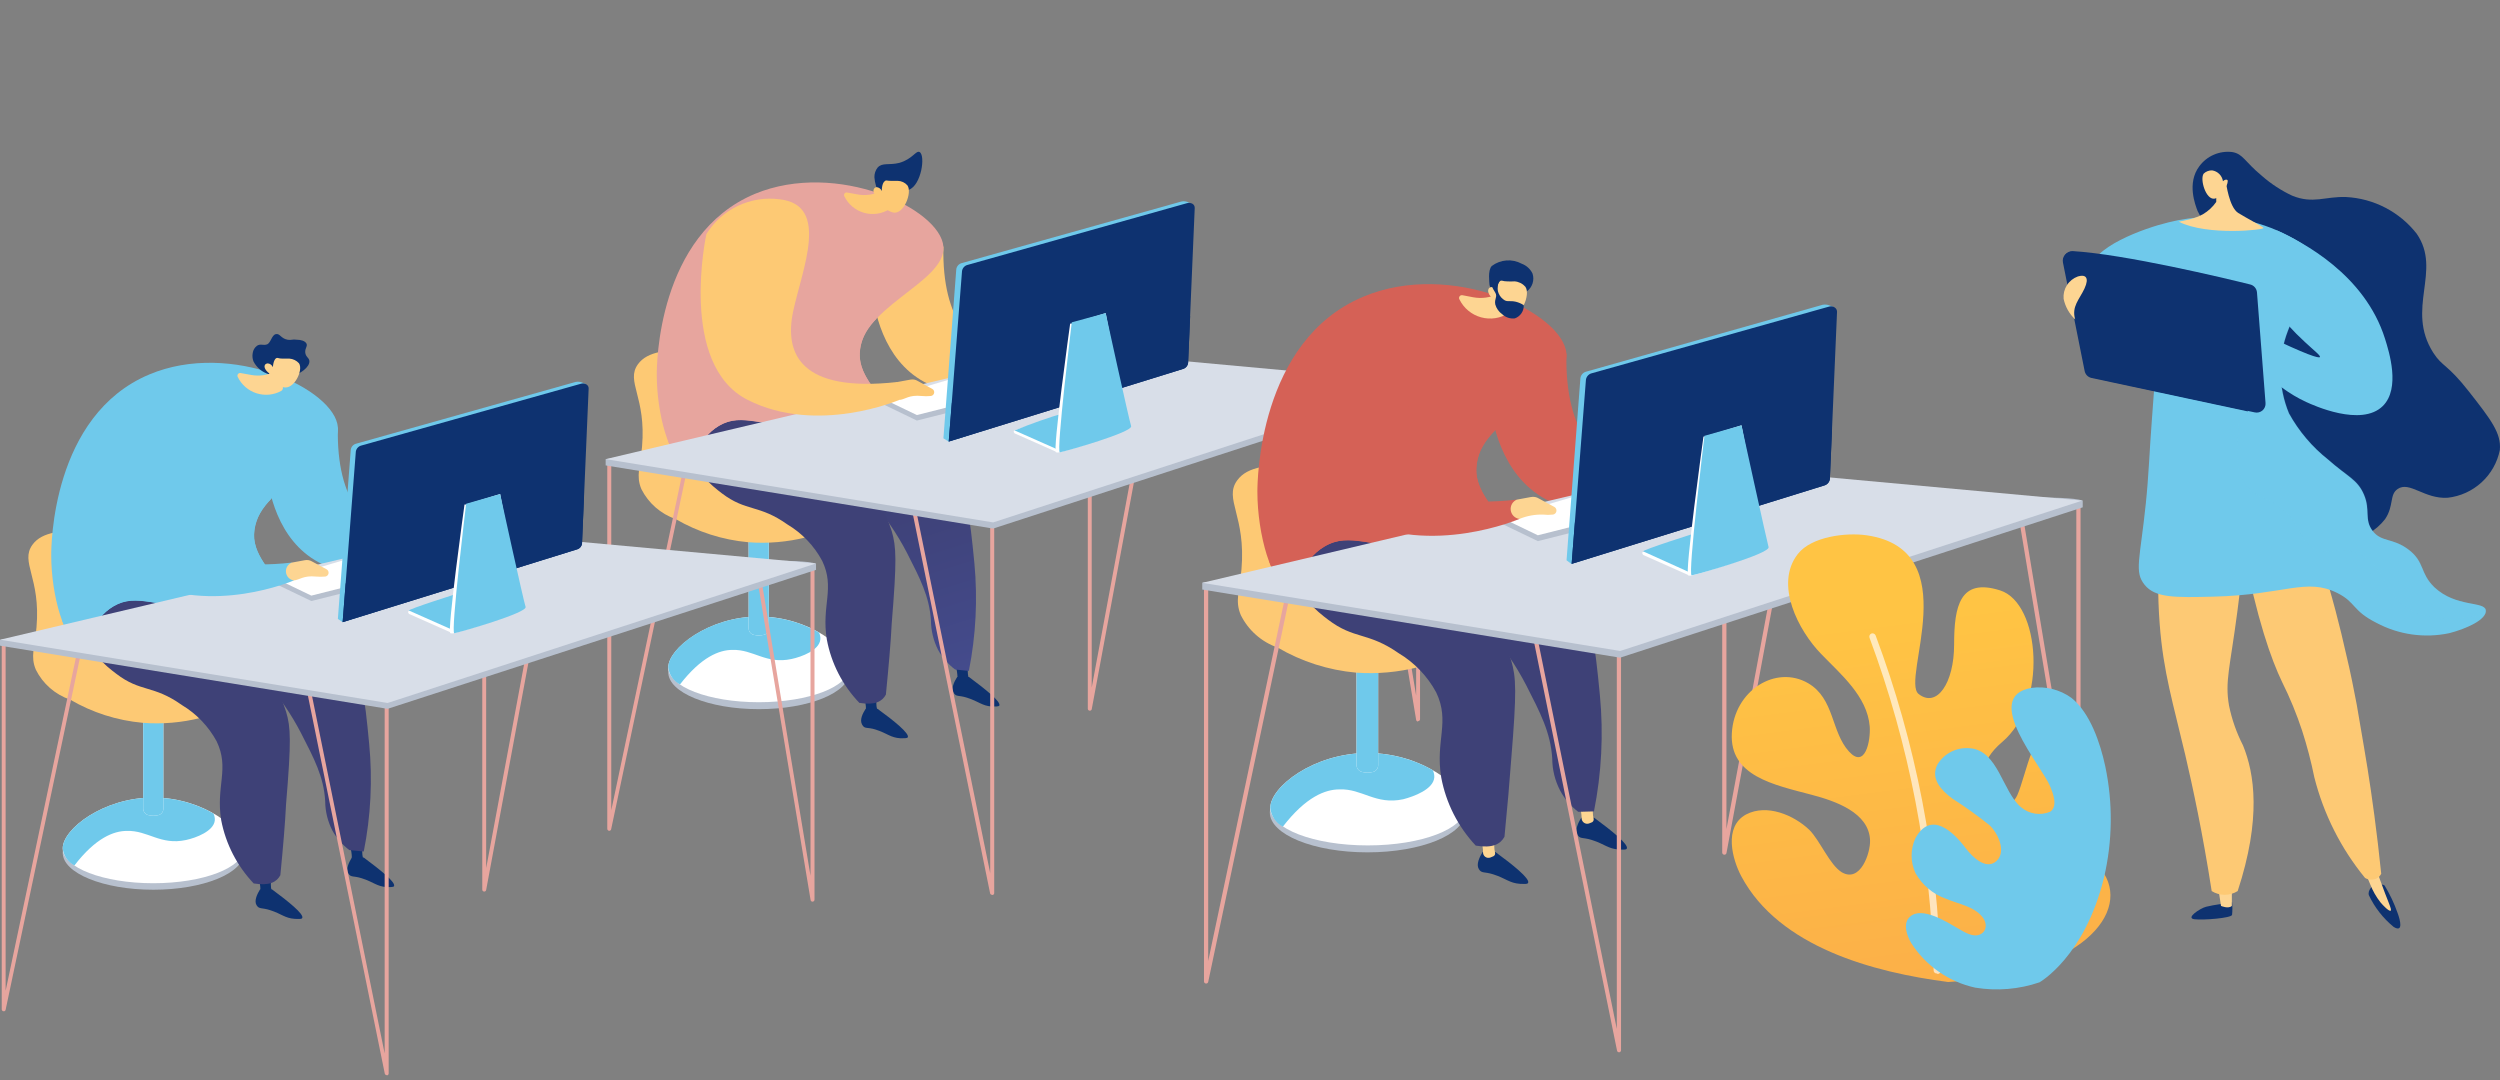 <svg width="280" height="121" viewBox="0 0 280 121" fill="none" xmlns="http://www.w3.org/2000/svg">
<rect x="0" y="0" width="280" height="121" fill="#808080" stroke="none"/>
<path d="M84.988 79.425C90.59 79.425 95.131 77.573 95.131 75.288C95.131 73.003 90.59 71.151 84.988 71.151C79.386 71.151 74.845 73.003 74.845 75.288C74.845 77.573 79.386 79.425 84.988 79.425Z" fill="#B7C0CE"/>
<path d="M74.845 74.742C74.845 76.902 79.383 78.649 84.988 78.649C90.593 78.649 95.131 76.902 95.131 74.742C95.131 72.582 90.593 69.052 84.988 69.052C79.383 69.052 74.845 72.643 74.845 74.742Z" fill="white"/>
<path d="M74.845 74.742C74.845 72.595 79.383 69.052 84.988 69.052C87.348 69.059 89.667 69.674 91.722 70.835C91.847 71.074 91.902 71.343 91.879 71.612C91.77 72.825 89.792 73.565 88.652 73.808C85.789 74.427 84.394 72.716 82.028 72.789C80.572 72.789 78.546 73.565 76.156 76.659C75.794 76.474 75.485 76.202 75.256 75.867C75.027 75.532 74.886 75.146 74.845 74.742Z" fill="#6FC9EB"/>
<path d="M84.418 71.102C84.792 71.193 85.183 71.193 85.558 71.102C85.715 71.06 85.854 70.966 85.952 70.837C86.051 70.708 86.104 70.549 86.104 70.386V58.97H83.847V70.399C83.853 70.562 83.912 70.719 84.015 70.846C84.118 70.973 84.259 71.063 84.418 71.102Z" fill="white"/>
<path d="M84.418 71.102C84.792 71.193 85.183 71.193 85.558 71.102C85.715 71.06 85.854 70.966 85.952 70.837C86.051 70.708 86.104 70.549 86.104 70.386V58.97H83.847V70.399C83.853 70.562 83.912 70.719 84.015 70.846C84.118 70.973 84.259 71.063 84.418 71.102Z" fill="#6FC9EB"/>
<path d="M96.902 54.117L93.457 51.933C93.311 51.12 91.697 42.615 85.097 39.934C82.805 39.134 80.369 38.832 77.951 39.048C74.785 39.194 72.54 39.291 71.448 40.795C70.053 42.736 72.394 44.435 71.909 50.028C71.715 52.285 71.206 53.292 71.836 54.784C72.629 56.357 74.005 57.559 75.67 58.133C78.157 59.582 80.932 60.468 83.799 60.729C88.201 61.068 92.593 59.961 96.308 57.575C96.658 57.462 96.972 57.259 97.219 56.986C97.466 56.714 97.637 56.381 97.715 56.022C97.791 55.659 97.754 55.282 97.608 54.941C97.463 54.6 97.216 54.313 96.902 54.117Z" fill="#FDC974"/>
<path d="M77.259 39.558C74.918 39.558 73.462 39.558 72.661 40.638C71.861 41.718 72.661 42.664 72.831 46.57C72.977 50.125 72.346 51.533 73.498 53.498C73.903 54.161 74.411 54.755 75.003 55.257C78.254 57.914 86.662 57.878 90.205 52.333C93.019 47.905 91.843 41.414 88.531 39.218C86.905 38.114 86.529 39.23 77.259 39.558Z" fill="#FDC974"/>
<path d="M97.157 52.151L93.712 49.98C93.712 49.98 84.479 46.947 75.95 51.193C75.48 51.432 75.086 51.796 74.811 52.246C74.537 52.696 74.394 53.214 74.397 53.741C74.393 54.137 74.506 54.526 74.721 54.858C74.937 55.19 75.246 55.452 75.61 55.609C78.114 57.327 81.001 58.406 84.018 58.751C88.434 59.195 92.866 58.084 96.55 55.609C96.901 55.501 97.216 55.301 97.463 55.03C97.711 54.759 97.882 54.427 97.958 54.068C98.032 53.705 97.996 53.328 97.853 52.986C97.71 52.644 97.468 52.353 97.157 52.151Z" fill="#FDC974"/>
<path d="M119.978 39.922C119.978 39.922 105.298 44.532 105.662 27.619L97.533 30.046C97.533 30.046 96.744 49.676 117.006 42.445L119.978 39.922Z" fill="#FDC974"/>
<path d="M98.285 79.389H96.951C96.623 79.91 96.259 80.602 96.55 81.148C96.841 81.694 97.096 81.403 98.055 81.706C99.389 82.131 99.717 82.616 100.857 82.689C101.282 82.689 101.585 82.689 101.67 82.592C101.913 82.167 100.093 80.699 98.285 79.389Z" fill="#0E3270"/>
<path d="M98.079 79.826L97.739 79.959C97.654 79.988 97.563 79.996 97.474 79.983C97.385 79.97 97.3 79.936 97.227 79.884C97.154 79.832 97.094 79.763 97.052 79.683C97.01 79.603 96.988 79.515 96.987 79.425C96.987 78.971 96.913 78.521 96.769 78.091L98.237 78.018C98.12 78.492 98.12 78.987 98.237 79.462C98.254 79.531 98.248 79.604 98.219 79.67C98.191 79.736 98.141 79.79 98.079 79.826Z" fill="#0E3270"/>
<path d="M108.525 75.822H107.203C106.863 76.356 106.499 77.108 106.802 77.593C107.106 78.078 107.336 77.836 108.294 78.139C109.641 78.564 109.957 79.049 111.109 79.134C111.534 79.134 111.837 79.134 111.922 79.037C112.153 78.6 110.333 77.168 108.525 75.822Z" fill="#0E3270"/>
<path d="M108.319 76.271L107.991 76.404C107.905 76.433 107.813 76.441 107.723 76.427C107.633 76.414 107.548 76.379 107.474 76.325C107.4 76.272 107.341 76.201 107.3 76.12C107.259 76.039 107.238 75.949 107.239 75.858C107.226 75.406 107.153 74.957 107.02 74.524L108.476 74.451C108.36 74.929 108.36 75.428 108.476 75.907C108.491 75.976 108.484 76.049 108.456 76.114C108.428 76.179 108.38 76.234 108.319 76.271Z" fill="#0E3270"/>
<path d="M108.513 75.142C109.301 71.173 109.509 67.111 109.132 63.083C108.598 57.672 108.331 54.808 106.159 52.163C103.987 49.519 102.216 49.579 97.666 45.369C96.174 43.974 95.046 42.736 94.33 41.936C87.524 39.946 81.251 40.722 78.473 44.362C77.802 45.122 77.361 46.056 77.199 47.056C76.847 50.089 79.844 53.765 83.265 54.529C87.524 55.5 89.999 51.12 93.784 52.576C94.84 52.976 95.737 53.995 97.521 56.009C99.112 57.799 100.473 59.779 101.573 61.906C103.017 64.733 104.109 66.819 104.266 69.513C104.279 70.652 104.553 71.772 105.067 72.789C105.54 73.647 106.189 74.395 106.972 74.985L108.513 75.142Z" fill="url(#paint0_linear_1202_2201)"/>
<path d="M99.219 77.799C98.807 78.564 98.006 79.013 96.247 78.721C94.369 76.765 93.104 74.302 92.607 71.636C91.976 67.839 93.554 65.873 92.085 62.816C91.181 61.129 89.835 59.72 88.191 58.739C84.964 56.458 83.605 57.344 80.839 55.245C79.795 54.444 77.32 52.564 76.981 49.446C76.835 47.642 77.353 45.847 78.436 44.399C79.554 43.111 81.022 42.177 82.661 41.709C84.301 41.242 86.041 41.261 87.669 41.766C88.442 43.714 89.479 45.547 90.751 47.213C92.826 49.907 94.172 50.368 96.296 53.061C97.9 54.948 99.116 57.133 99.875 59.492C100.384 61.263 100.457 62.707 99.875 69.792C99.765 72.012 99.523 74.742 99.219 77.799Z" fill="url(#paint1_linear_1202_2201)"/>
<path d="M105.662 27.619C105.334 23.385 93.735 17.913 84.551 21.711C73.632 26.285 73.547 40.941 73.559 41.996C73.559 46.522 75.076 51.703 76.738 51.775C77.951 51.86 78.024 49.155 80.535 47.675C83.229 46.097 85.279 47.941 91.6 47.759C94.475 47.675 97.727 47.577 98.467 45.915C99.207 44.253 96.587 42.834 96.308 40.116C95.725 34.535 105.977 31.732 105.662 27.619Z" fill="#E7A59E"/>
<path d="M75.573 44.932C76.087 44.042 76.771 43.262 77.587 42.637C78.403 42.013 79.335 41.556 80.329 41.293C83.241 40.601 84.527 42.506 86.662 41.608C89.271 40.516 88.264 37.277 90.884 35.7C93.117 34.353 95.301 35.845 98.164 35.7C97.541 36.254 97.05 36.94 96.727 37.709C96.404 38.477 96.256 39.308 96.295 40.14C96.574 42.858 99.219 44.253 98.455 45.94C97.691 47.626 94.463 47.699 91.588 47.784C85.267 47.966 83.217 46.121 80.523 47.699C78.012 49.179 77.939 51.884 76.726 51.8C76.022 51.8 75.355 50.805 74.821 49.373C74.596 47.85 74.859 46.296 75.573 44.932Z" fill="#E7A59E"/>
<path d="M98.977 21.238L98.576 21.432C97.792 21.821 96.9 21.941 96.041 21.772L94.888 21.565C94.832 21.552 94.773 21.555 94.719 21.575C94.665 21.595 94.618 21.631 94.584 21.678C94.55 21.725 94.531 21.781 94.529 21.838C94.527 21.896 94.542 21.953 94.573 22.002C94.793 22.447 95.104 22.841 95.487 23.158C95.87 23.475 96.315 23.707 96.794 23.84C97.272 23.973 97.774 24.003 98.265 23.929C98.756 23.855 99.226 23.678 99.644 23.41L98.977 21.238Z" fill="#FDC974"/>
<path d="M101.779 21.262C103.199 20.753 103.672 17.392 102.993 17.028C102.58 16.822 102.216 17.816 100.724 18.241C99.571 18.532 98.831 18.18 98.297 18.763C98.054 19.07 97.926 19.451 97.933 19.843C97.955 20.176 98.016 20.506 98.115 20.825C98.237 21.286 98.224 21.262 98.261 21.395C98.43 21.974 98.688 22.522 99.025 23.021C99.159 22.814 99.305 22.616 99.462 22.427C99.676 22.185 99.92 21.973 100.19 21.796C100.682 21.521 101.221 21.34 101.779 21.262Z" fill="#0E3270"/>
<path d="M98.394 22.184C98.502 22.569 98.707 22.919 98.99 23.202C99.273 23.485 99.623 23.69 100.008 23.798C101.221 24.089 102.192 21.553 101.634 20.765C101.498 20.608 101.33 20.482 101.142 20.394C100.954 20.306 100.749 20.259 100.542 20.255C100.287 20.255 100.166 20.255 99.753 20.255C99.341 20.255 99.268 20.158 99.134 20.255C99.001 20.352 98.77 20.57 98.758 21.395C98.711 21.271 98.628 21.164 98.52 21.086C98.413 21.009 98.284 20.964 98.152 20.959C98.075 20.978 98.004 21.015 97.945 21.068C97.691 21.359 97.848 21.772 98.394 22.184Z" fill="#FDC974"/>
<path d="M122.028 79.595C121.975 79.589 121.925 79.563 121.889 79.523C121.853 79.483 121.834 79.43 121.834 79.377V39C121.834 38.942 121.857 38.886 121.898 38.845C121.939 38.804 121.995 38.781 122.053 38.781C122.111 38.781 122.166 38.804 122.207 38.845C122.248 38.886 122.271 38.942 122.271 39V77.011L128.883 41.463C128.898 41.408 128.931 41.361 128.978 41.329C129.025 41.298 129.082 41.285 129.138 41.293C129.167 41.297 129.195 41.307 129.219 41.323C129.244 41.338 129.266 41.358 129.283 41.382C129.3 41.406 129.312 41.432 129.318 41.461C129.325 41.489 129.325 41.519 129.32 41.547L122.271 79.449C122.254 79.499 122.221 79.54 122.176 79.567C122.132 79.594 122.079 79.603 122.028 79.595Z" fill="#E7A59E"/>
<path d="M158.826 80.808C158.773 80.812 158.721 80.795 158.681 80.761C158.64 80.727 158.614 80.679 158.608 80.626L152.42 43.38C152.413 43.322 152.428 43.264 152.461 43.217C152.495 43.169 152.545 43.137 152.602 43.125C152.631 43.12 152.66 43.12 152.689 43.127C152.717 43.133 152.744 43.145 152.768 43.162C152.792 43.179 152.812 43.2 152.827 43.225C152.843 43.25 152.853 43.278 152.857 43.307L158.608 77.909V43.428C158.608 43.37 158.631 43.315 158.672 43.274C158.713 43.233 158.768 43.21 158.826 43.21C158.884 43.21 158.94 43.233 158.981 43.274C159.022 43.315 159.045 43.37 159.045 43.428V80.541C159.046 80.569 159.042 80.598 159.033 80.624C159.023 80.65 159.008 80.675 158.989 80.695C158.969 80.716 158.946 80.732 158.92 80.743C158.894 80.754 158.867 80.76 158.838 80.76L158.826 80.808Z" fill="#E7A59E"/>
<path d="M68.209 93.05C68.154 93.041 68.105 93.013 68.069 92.971C68.033 92.928 68.014 92.875 68.015 92.819V51.921C68.015 51.892 68.02 51.864 68.031 51.837C68.042 51.811 68.058 51.787 68.079 51.766C68.099 51.746 68.123 51.73 68.15 51.719C68.176 51.708 68.204 51.703 68.233 51.703C68.292 51.702 68.349 51.725 68.392 51.766C68.435 51.806 68.46 51.862 68.463 51.921V90.745L76.653 51.921C76.657 51.892 76.667 51.865 76.683 51.841C76.698 51.816 76.719 51.795 76.743 51.779C76.767 51.763 76.794 51.752 76.822 51.748C76.851 51.743 76.88 51.744 76.908 51.751C76.964 51.763 77.013 51.796 77.045 51.844C77.077 51.891 77.088 51.95 77.078 52.006L68.451 92.868C68.442 92.924 68.412 92.974 68.367 93.008C68.322 93.042 68.265 93.057 68.209 93.05Z" fill="#E7A59E"/>
<path d="M111.109 100.22C111.059 100.221 111.01 100.205 110.97 100.174C110.93 100.143 110.902 100.099 110.891 100.05L101.403 53.486C101.392 53.43 101.404 53.371 101.436 53.324C101.468 53.276 101.517 53.243 101.573 53.231C101.602 53.224 101.632 53.223 101.661 53.227C101.69 53.232 101.718 53.243 101.743 53.259C101.768 53.275 101.789 53.295 101.806 53.32C101.823 53.344 101.834 53.372 101.84 53.401L110.903 97.794V58.97C110.906 58.91 110.931 58.853 110.974 58.81C111.016 58.767 111.073 58.742 111.134 58.739C111.193 58.742 111.248 58.768 111.289 58.811C111.329 58.854 111.352 58.911 111.352 58.97V100.026C111.352 100.082 111.331 100.136 111.292 100.176C111.254 100.217 111.201 100.241 111.146 100.244L111.109 100.22Z" fill="#E7A59E"/>
<path d="M67.833 51.423V52.127L111.23 59.2L159.214 43.586V42.882C151.704 40.662 67.833 51.423 67.833 51.423Z" fill="#B7C0CE"/>
<path d="M119.371 39.23L67.833 51.423L111.231 58.509L159.214 42.882L119.371 39.23Z" fill="#D8DEE8"/>
<path d="M107.943 43.295L98.952 44.69V45.297L102.689 47.104L110.527 45.127L107.943 43.295Z" fill="#B7C0CE"/>
<path d="M108.149 41.972L98.952 44.69L102.689 46.485L110.527 44.508L108.149 41.972Z" fill="white"/>
<path d="M105.662 49.094L107.105 30.143C107.13 29.981 107.201 29.83 107.311 29.709C107.422 29.588 107.565 29.503 107.724 29.464L132.305 22.572C132.579 22.509 132.866 22.544 133.117 22.669C133.287 22.779 133.469 22.754 133.469 22.948L132.438 40.456C132.418 40.613 132.352 40.762 132.249 40.883C132.145 41.003 132.009 41.091 131.856 41.135L106.256 49.458L105.662 49.094Z" fill="#6FC9EB"/>
<path d="M106.256 49.458L107.748 30.349C107.773 30.188 107.844 30.037 107.954 29.916C108.065 29.794 108.208 29.709 108.367 29.67L132.948 22.754C133.05 22.723 133.158 22.713 133.265 22.726C133.371 22.739 133.474 22.773 133.566 22.827C133.645 22.878 133.708 22.948 133.751 23.031C133.793 23.114 133.813 23.207 133.809 23.3L133.069 40.638C133.05 40.799 132.984 40.951 132.878 41.075C132.772 41.198 132.631 41.287 132.474 41.329L106.256 49.458Z" fill="#0E3270"/>
<path d="M106.256 49.458L132.474 41.329C132.631 41.286 132.772 41.198 132.878 41.075C132.984 40.951 133.05 40.799 133.069 40.638L133.299 35.408C125.51 40.371 115.707 42.288 106.608 45.114L106.256 49.458Z" fill="#0E3270"/>
<path d="M119.238 50.04L118.316 50.611L113.633 48.536C113.633 48.536 113.414 48.293 113.633 48.208C114.846 47.711 119.335 46.546 119.335 46.546L121.676 47.662L119.238 50.04Z" fill="white"/>
<path d="M119.238 49.7L118.316 50.283L113.633 48.208C115.499 47.446 117.402 46.778 119.335 46.206L121.677 47.323L119.238 49.7Z" fill="#6FC9EB"/>
<path d="M123.836 35.069C123.836 35.069 126.069 47.007 126.263 47.674C126.457 48.342 120.196 50.283 118.644 50.659C118.525 50.699 118.398 50.699 118.279 50.659C117.843 50.659 119.857 36.245 119.857 36.245H120.002L123.836 35.069Z" fill="white"/>
<path d="M123.836 35.069C123.836 35.069 126.457 47.056 126.687 47.723C126.918 48.39 119.408 50.538 118.704 50.659C118.267 50.659 120.039 36.1 120.039 36.1L123.836 35.069Z" fill="#6FC9EB"/>
<path d="M100.505 42.785L100.724 44.787C100.724 44.787 91.552 48.742 83.738 44.787C75.925 40.832 79.116 26.212 79.116 26.212C79.963 24.845 81.185 23.751 82.638 23.06C84.09 22.369 85.71 22.112 87.305 22.318C92.996 22.948 89.841 30.131 88.834 34.875C87.827 39.619 89.635 43.998 100.505 42.785Z" fill="#FDC974"/>
<path d="M100.505 42.785L101.961 42.518C102.25 42.459 102.551 42.516 102.798 42.676L104.4 43.549C104.481 43.591 104.547 43.657 104.588 43.739C104.629 43.821 104.642 43.914 104.626 44.004C104.609 44.094 104.564 44.176 104.497 44.239C104.43 44.301 104.345 44.34 104.254 44.35C103.907 44.387 103.558 44.387 103.211 44.35C101.804 44.205 101.379 44.726 100.784 44.787C100.554 44.761 100.34 44.659 100.174 44.497C100.008 44.336 99.901 44.123 99.869 43.894C99.837 43.665 99.882 43.431 99.997 43.231C100.112 43.03 100.291 42.873 100.505 42.785Z" fill="#FDC974"/>
<path d="M17.168 99.65C22.769 99.65 27.31 97.798 27.31 95.513C27.31 93.228 22.769 91.376 17.168 91.376C11.566 91.376 7.025 93.228 7.025 95.513C7.025 97.798 11.566 99.65 17.168 99.65Z" fill="#B7C0CE"/>
<path d="M7.025 95.015C7.025 97.175 11.562 98.922 17.168 98.922C22.773 98.922 27.31 97.175 27.31 95.015C27.31 92.856 22.761 89.325 17.168 89.325C11.574 89.325 7.025 92.856 7.025 95.015Z" fill="white"/>
<path d="M7.025 95.015C7.025 92.856 11.562 89.325 17.168 89.325C19.528 89.329 21.848 89.943 23.901 91.109C24.022 91.345 24.076 91.609 24.059 91.873C23.95 93.086 21.96 93.839 20.831 94.081C17.968 94.7 16.573 92.989 14.207 93.062C12.751 93.062 10.725 93.826 8.335 96.932C7.974 96.748 7.665 96.476 7.436 96.141C7.207 95.806 7.066 95.419 7.025 95.015Z" fill="#6FC9EB"/>
<path d="M16.609 91.291C16.983 91.388 17.376 91.388 17.75 91.291C17.906 91.25 18.044 91.159 18.143 91.032C18.242 90.905 18.296 90.748 18.296 90.587V79.146H16.039V90.575C16.042 90.74 16.1 90.9 16.203 91.029C16.306 91.159 16.449 91.251 16.609 91.291Z" fill="white"/>
<path d="M16.609 91.291C16.983 91.388 17.376 91.388 17.75 91.291C17.906 91.25 18.044 91.159 18.143 91.032C18.242 90.905 18.296 90.748 18.296 90.587V79.146H16.039V90.575C16.042 90.74 16.1 90.9 16.203 91.029C16.306 91.159 16.449 91.251 16.609 91.291Z" fill="#6FC9EB"/>
<path d="M29.082 74.329L25.636 72.158C25.49 71.345 23.864 62.828 17.277 60.159C14.985 59.358 12.549 59.056 10.131 59.273C6.964 59.419 4.707 59.516 3.628 61.02C2.232 62.961 4.574 64.721 4.089 70.253C3.894 72.51 3.385 73.517 4.016 75.009C4.802 76.587 6.18 77.79 7.85 78.357C10.336 79.809 13.111 80.695 15.979 80.954C20.382 81.297 24.777 80.184 28.487 77.787C28.837 77.679 29.153 77.479 29.4 77.208C29.647 76.937 29.818 76.605 29.894 76.246C29.968 75.882 29.929 75.504 29.784 75.162C29.639 74.82 29.394 74.53 29.082 74.329Z" fill="#FDC974"/>
<path d="M9.427 59.734C7.097 59.795 5.641 59.734 4.841 60.814C4.04 61.894 4.841 62.84 4.998 66.747C5.144 70.302 4.525 71.709 5.666 73.674C6.077 74.336 6.588 74.93 7.182 75.434C10.434 78.091 18.842 78.054 22.372 72.51C25.199 68.081 24.022 61.59 20.71 59.395C19.084 58.339 18.708 59.455 9.427 59.734Z" fill="#FDC974"/>
<path d="M29.336 72.376L25.891 70.204C25.891 70.204 16.658 67.171 8.117 71.418C7.65 71.658 7.259 72.021 6.985 72.468C6.711 72.915 6.566 73.429 6.564 73.953C6.56 74.351 6.674 74.741 6.889 75.075C7.105 75.409 7.413 75.673 7.777 75.834C10.277 77.552 13.159 78.631 16.173 78.976C20.587 79.407 25.014 78.287 28.693 75.81C29.045 75.702 29.361 75.5 29.606 75.227C29.852 74.953 30.019 74.618 30.088 74.257C30.162 73.904 30.13 73.538 29.996 73.203C29.862 72.869 29.633 72.581 29.336 72.376Z" fill="#FDC974"/>
<path d="M52.145 60.183C52.145 60.183 37.465 64.793 37.841 47.881L29.7 50.307C29.7 50.307 28.912 69.889 49.234 62.609L52.145 60.183Z" fill="#6FC9EB"/>
<path d="M30.453 99.602H29.13C28.803 100.135 28.439 100.888 28.73 101.373C29.021 101.858 29.276 101.628 30.234 101.931C31.569 102.356 31.896 102.841 33.037 102.914C33.462 102.914 33.765 102.974 33.85 102.817C34.08 102.392 32.248 100.924 30.453 99.602Z" fill="#0E3270"/>
<path d="M30.246 100.05L29.919 100.184C29.834 100.213 29.743 100.221 29.654 100.208C29.565 100.194 29.48 100.161 29.407 100.108C29.333 100.056 29.273 99.988 29.232 99.908C29.19 99.828 29.168 99.74 29.167 99.65C29.159 99.197 29.085 98.747 28.948 98.315H30.416C30.308 98.791 30.308 99.284 30.416 99.759C30.417 99.819 30.401 99.877 30.372 99.928C30.342 99.98 30.298 100.022 30.246 100.05Z" fill="#0E3270"/>
<path d="M40.741 96.047H39.406C39.079 96.58 38.715 97.333 39.006 97.818C39.297 98.303 39.552 98.061 40.51 98.364C41.857 98.788 42.172 99.274 43.325 99.359C43.738 99.359 44.053 99.359 44.126 99.262C44.38 98.825 42.512 97.369 40.741 96.047Z" fill="#0E3270"/>
<path d="M40.498 96.483L40.158 96.629C40.072 96.655 39.981 96.661 39.892 96.646C39.803 96.632 39.719 96.596 39.646 96.543C39.574 96.49 39.514 96.421 39.472 96.341C39.431 96.262 39.408 96.173 39.406 96.083C39.406 95.629 39.332 95.179 39.188 94.749L40.656 94.676C40.54 95.15 40.54 95.645 40.656 96.12C40.673 96.189 40.667 96.262 40.638 96.328C40.61 96.394 40.561 96.448 40.498 96.483Z" fill="#0E3270"/>
<path d="M40.741 95.367C41.532 91.399 41.737 87.335 41.347 83.308C40.826 77.896 40.547 75.033 38.375 72.388C36.203 69.743 34.444 69.804 29.882 65.582C28.71 64.502 27.596 63.36 26.546 62.161C19.739 60.159 13.467 60.947 10.689 64.587C10.02 65.343 9.579 66.273 9.415 67.268C9.063 70.314 12.06 73.978 15.408 74.742C19.679 75.725 22.154 71.345 25.927 72.801C26.995 73.201 27.88 74.22 29.676 76.234C31.27 78.021 32.631 80.002 33.728 82.131C35.172 84.957 36.264 86.984 36.422 89.738C36.428 90.877 36.703 91.999 37.222 93.013C37.695 93.872 38.344 94.62 39.127 95.21L40.741 95.367Z" fill="url(#paint2_linear_1202_2201)"/>
<path d="M31.399 98.024C30.986 98.789 30.186 99.237 28.414 98.946C26.549 96.981 25.285 94.522 24.774 91.861C24.156 88.051 25.733 86.098 24.265 83.029C23.353 81.35 22.008 79.947 20.37 78.964C17.131 76.671 15.772 77.569 13.018 75.458C11.975 74.669 9.5 72.789 9.16 69.671C9.007 67.867 9.526 66.069 10.616 64.624C11.733 63.336 13.201 62.402 14.841 61.934C16.48 61.467 18.22 61.486 19.849 61.991C20.617 63.941 21.654 65.775 22.93 67.438C25.005 70.132 26.352 70.593 28.475 73.286C30.078 75.172 31.29 77.358 32.042 79.716C32.563 81.476 32.636 82.931 32.042 90.017C31.933 92.237 31.702 94.93 31.399 98.024Z" fill="url(#paint3_linear_1202_2201)"/>
<path d="M37.841 47.844C37.514 43.61 25.915 38.078 16.731 41.936C5.811 46.51 5.727 61.166 5.739 62.221C5.739 66.735 7.255 71.927 8.917 72C10.131 72.073 10.203 69.379 12.715 67.899C15.408 66.322 17.459 68.166 23.767 67.984C26.643 67.899 29.907 67.802 30.647 66.14C31.387 64.478 28.766 63.059 28.475 60.341C27.892 54.76 38.157 51.957 37.841 47.844Z" fill="#6FC9EB"/>
<path d="M7.753 65.157C8.262 64.264 8.946 63.481 9.762 62.856C10.579 62.231 11.513 61.776 12.509 61.518C15.42 60.814 16.706 62.731 18.842 61.833C21.45 60.741 20.431 57.502 23.064 55.912C25.296 54.566 27.468 56.07 30.343 55.912C29.721 56.468 29.23 57.154 28.905 57.922C28.58 58.689 28.429 59.52 28.463 60.353C28.754 63.071 31.387 64.466 30.634 66.152C29.882 67.839 26.631 67.911 23.755 67.996C17.447 68.178 15.396 66.334 12.703 67.911C10.191 69.391 10.118 72.085 8.905 72.012C8.202 72.012 7.534 71.017 6.988 69.586C6.77 68.066 7.037 66.516 7.753 65.157Z" fill="#6FC9EB"/>
<path d="M31.314 42.227C30.896 42.185 30.486 42.079 30.101 41.912C29.734 41.8 29.394 41.615 29.1 41.369C28.806 41.123 28.565 40.821 28.39 40.48C28.273 40.179 28.243 39.851 28.305 39.534C28.327 39.373 28.382 39.218 28.465 39.078C28.549 38.938 28.659 38.817 28.79 38.721C29.191 38.466 29.458 38.721 29.894 38.575C30.331 38.43 30.416 37.532 30.889 37.423C31.362 37.313 31.447 37.92 32.224 38.053C32.648 38.126 32.709 37.968 33.291 38.053C33.68 38.053 34.165 38.175 34.323 38.478C34.48 38.781 34.141 38.988 34.189 39.485C34.238 39.983 34.602 40.043 34.65 40.419C34.723 41.111 33.595 41.912 32.636 42.154C32.204 42.259 31.755 42.284 31.314 42.227Z" fill="#0E3270"/>
<path d="M31.678 43.343L31.096 41.463L30.695 41.657C29.902 42.034 29.011 42.153 28.147 41.996L26.934 41.778C26.878 41.771 26.822 41.779 26.771 41.803C26.719 41.826 26.676 41.862 26.644 41.909C26.613 41.956 26.595 42.01 26.593 42.066C26.59 42.122 26.603 42.178 26.631 42.227C26.839 42.656 27.131 43.038 27.491 43.35C27.851 43.663 28.27 43.899 28.723 44.045C29.177 44.191 29.655 44.244 30.129 44.201C30.604 44.157 31.064 44.018 31.484 43.792C31.561 43.749 31.622 43.682 31.657 43.601C31.692 43.519 31.7 43.429 31.678 43.343Z" fill="#FDD592"/>
<path d="M30.149 41.815C30.251 42.188 30.449 42.528 30.724 42.8C30.999 43.073 31.34 43.268 31.714 43.367C32.928 43.707 34.007 41.438 33.486 40.686C33.21 40.382 32.828 40.195 32.418 40.164C32.151 40.164 32.042 40.164 31.617 40.164C31.193 40.164 31.144 40.055 30.998 40.092C30.853 40.128 30.622 40.371 30.562 41.123C30.514 41.005 30.434 40.902 30.331 40.827C30.229 40.752 30.107 40.707 29.979 40.698C29.902 40.707 29.828 40.732 29.761 40.771C29.494 40.977 29.628 41.414 30.149 41.815Z" fill="#FDD592"/>
<path d="M54.208 99.856C54.154 99.85 54.105 99.825 54.069 99.784C54.033 99.744 54.013 99.692 54.014 99.638V59.224C54.014 59.167 54.037 59.111 54.078 59.07C54.119 59.029 54.174 59.006 54.232 59.006C54.29 59.006 54.346 59.029 54.386 59.07C54.428 59.111 54.45 59.167 54.45 59.224V97.236L61.063 61.687C61.067 61.659 61.077 61.632 61.093 61.607C61.108 61.583 61.128 61.562 61.152 61.546C61.176 61.53 61.203 61.519 61.232 61.514C61.26 61.509 61.289 61.511 61.318 61.518C61.346 61.522 61.374 61.532 61.399 61.547C61.424 61.563 61.445 61.583 61.462 61.606C61.479 61.63 61.491 61.657 61.498 61.686C61.504 61.714 61.505 61.744 61.499 61.772L54.45 99.674C54.441 99.73 54.411 99.78 54.366 99.814C54.321 99.848 54.264 99.863 54.208 99.856Z" fill="#E7A59E"/>
<path d="M91.006 100.985C90.953 100.988 90.901 100.971 90.86 100.937C90.82 100.903 90.793 100.855 90.787 100.803L84.6 63.556C84.59 63.498 84.604 63.439 84.638 63.391C84.672 63.343 84.724 63.311 84.782 63.301C84.84 63.291 84.899 63.305 84.947 63.339C84.995 63.373 85.027 63.425 85.036 63.483L90.775 98.085V63.653C90.778 63.594 90.804 63.538 90.847 63.498C90.89 63.457 90.947 63.434 91.006 63.434C91.064 63.434 91.119 63.458 91.16 63.498C91.201 63.539 91.224 63.595 91.224 63.653V100.766C91.224 100.822 91.203 100.876 91.164 100.916C91.126 100.957 91.073 100.981 91.018 100.985H91.006Z" fill="#E7A59E"/>
<path d="M0.388 113.263C0.335 113.257 0.285 113.231 0.249 113.191C0.213 113.15 0.194 113.098 0.194 113.044V72.146C0.194 72.088 0.217 72.032 0.258 71.991C0.299 71.95 0.355 71.927 0.413 71.927C0.47 71.927 0.526 71.95 0.567 71.991C0.608 72.032 0.631 72.088 0.631 72.146V110.97L8.82 72.146C8.826 72.117 8.838 72.089 8.854 72.065C8.871 72.04 8.892 72.019 8.917 72.004C8.942 71.988 8.97 71.977 8.999 71.972C9.029 71.968 9.058 71.969 9.087 71.976C9.116 71.98 9.143 71.99 9.168 72.006C9.192 72.021 9.213 72.041 9.229 72.066C9.245 72.09 9.256 72.117 9.26 72.145C9.265 72.174 9.264 72.203 9.257 72.231L0.631 113.093C0.627 113.12 0.617 113.146 0.602 113.17C0.587 113.193 0.568 113.213 0.546 113.229C0.523 113.245 0.497 113.256 0.47 113.262C0.443 113.268 0.415 113.268 0.388 113.263Z" fill="#E7A59E"/>
<path d="M43.301 120.409C43.252 120.409 43.204 120.393 43.166 120.362C43.129 120.33 43.103 120.287 43.094 120.239L33.631 73.711C33.624 73.682 33.623 73.652 33.628 73.623C33.632 73.594 33.643 73.566 33.659 73.541C33.675 73.516 33.696 73.494 33.72 73.478C33.744 73.461 33.772 73.45 33.801 73.444C33.861 73.433 33.922 73.446 33.972 73.48C34.022 73.514 34.056 73.567 34.068 73.626L43.082 117.994V79.17C43.081 79.141 43.085 79.111 43.095 79.083C43.106 79.055 43.121 79.03 43.142 79.008C43.162 78.986 43.187 78.969 43.214 78.957C43.242 78.946 43.271 78.94 43.301 78.94C43.362 78.94 43.42 78.964 43.464 79.007C43.507 79.05 43.531 79.109 43.531 79.17V120.227C43.531 120.282 43.51 120.336 43.472 120.377C43.433 120.417 43.381 120.442 43.325 120.445L43.301 120.409Z" fill="#E7A59E"/>
<path d="M0 71.648V72.316L43.41 79.389L91.394 63.823V63.119C83.872 60.887 0 71.648 0 71.648Z" fill="#B7C0CE"/>
<path d="M51.539 59.455L0.012 71.648L43.41 78.734L91.394 63.107L51.539 59.455Z" fill="#D8DEE8"/>
<path d="M40.11 63.519L31.132 64.915V65.521L34.869 67.317L42.694 65.351L40.11 63.519Z" fill="#B7C0CE"/>
<path d="M40.328 62.197L31.132 64.915L34.869 66.71L42.694 64.733L40.328 62.197Z" fill="white"/>
<path d="M37.841 69.319L39.285 50.368C39.307 50.205 39.379 50.054 39.489 49.932C39.599 49.811 39.744 49.726 39.904 49.688L64.484 42.773C64.76 42.721 65.044 42.76 65.297 42.882C65.454 42.979 65.649 42.967 65.636 43.161L64.617 60.668C64.596 60.826 64.53 60.973 64.426 61.094C64.323 61.214 64.187 61.303 64.035 61.348L38.375 69.683L37.841 69.319Z" fill="#6FC9EB"/>
<path d="M38.375 69.683L39.855 50.562C39.883 50.401 39.957 50.251 40.069 50.132C40.182 50.014 40.327 49.931 40.486 49.895L65.067 42.979C65.167 42.947 65.273 42.938 65.378 42.95C65.482 42.963 65.583 42.997 65.673 43.052C65.755 43.099 65.823 43.169 65.868 43.252C65.913 43.336 65.934 43.43 65.928 43.525L65.188 60.862C65.17 61.023 65.104 61.174 64.998 61.296C64.891 61.417 64.75 61.503 64.593 61.542L38.375 69.683Z" fill="#0E3270"/>
<path d="M38.375 69.683L64.593 61.542C64.75 61.503 64.891 61.417 64.998 61.296C65.104 61.174 65.17 61.023 65.188 60.862L65.406 55.633C57.629 60.596 47.826 62.513 38.715 65.339L38.375 69.683Z" fill="#0E3270"/>
<path d="M51.417 70.265L50.483 70.835L45.812 68.761C45.812 68.761 45.581 68.518 45.812 68.421C47.025 67.936 51.502 66.771 51.502 66.771L53.856 67.887L51.417 70.265Z" fill="white"/>
<path d="M51.417 69.889L50.483 70.459L45.812 68.385C45.545 68.275 51.502 66.395 51.502 66.395L53.856 67.511L51.417 69.889Z" fill="#6FC9EB"/>
<path d="M56.016 55.33C56.016 55.33 58.248 67.268 58.442 67.936C58.636 68.603 52.376 70.544 50.823 70.92C50.7 70.954 50.57 70.954 50.447 70.92C50.022 70.92 52.024 56.507 52.024 56.507H52.17L56.016 55.33Z" fill="white"/>
<path d="M56.016 55.33C56.016 55.33 58.636 67.317 58.867 67.972C59.097 68.627 51.587 70.799 50.884 70.92C50.447 70.92 52.206 56.422 52.206 56.422L56.016 55.33Z" fill="#6FC9EB"/>
<path d="M32.685 63.01L32.903 65.012C32.903 65.012 23.731 68.967 15.918 65.012C8.104 61.057 11.247 46.376 11.247 46.376C12.094 45.009 13.316 43.915 14.768 43.224C16.221 42.533 17.841 42.276 19.436 42.482C25.138 43.113 21.984 50.283 20.977 55.039C19.97 59.795 21.814 64.223 32.685 63.01Z" fill="#6FC9EB"/>
<path d="M32.685 63.01L34.141 62.743C34.43 62.685 34.73 62.742 34.978 62.901L36.58 63.762C36.659 63.806 36.722 63.874 36.761 63.957C36.8 64.039 36.812 64.131 36.797 64.221C36.781 64.31 36.737 64.392 36.672 64.456C36.607 64.519 36.524 64.561 36.434 64.575C36.087 64.606 35.738 64.606 35.391 64.575C33.983 64.43 33.559 64.951 32.903 65.012C32.677 64.976 32.469 64.867 32.311 64.701C32.153 64.535 32.054 64.322 32.029 64.094C32.004 63.867 32.055 63.637 32.173 63.441C32.292 63.245 32.472 63.094 32.685 63.01Z" fill="#FDD592"/>
<path d="M153.154 95.463C159.191 95.463 164.085 93.463 164.085 90.998C164.085 88.532 159.191 86.533 153.154 86.533C147.116 86.533 142.222 88.532 142.222 90.998C142.222 93.463 147.116 95.463 153.154 95.463Z" fill="#B7C0CE"/>
<path d="M142.271 90.476C142.271 92.805 147.124 94.686 153.19 94.686C159.256 94.686 164.109 92.805 164.109 90.476C164.109 88.147 159.256 84.337 153.19 84.337C147.124 84.337 142.271 88.147 142.271 90.476Z" fill="white"/>
<path d="M142.271 90.476C142.271 88.147 147.124 84.337 153.19 84.337C155.741 84.341 158.248 85.001 160.47 86.254C160.599 86.513 160.657 86.802 160.639 87.091C160.518 88.401 158.383 89.202 157.157 89.517C154.064 90.185 152.559 88.304 150.011 88.413C148.434 88.413 146.262 89.239 143.678 92.587C143.286 92.381 142.951 92.08 142.705 91.711C142.459 91.342 142.31 90.918 142.271 90.476Z" fill="#6FC9EB"/>
<path d="M152.56 86.46C152.957 86.563 153.375 86.563 153.773 86.46C153.942 86.417 154.091 86.318 154.196 86.179C154.302 86.04 154.358 85.87 154.355 85.696V73.357H151.929V85.684C151.932 85.865 151.996 86.04 152.111 86.18C152.225 86.321 152.383 86.42 152.56 86.46Z" fill="white"/>
<path d="M152.56 86.46C152.957 86.563 153.375 86.563 153.773 86.46C153.942 86.417 154.091 86.318 154.196 86.179C154.302 86.04 154.358 85.87 154.355 85.696V73.357H151.929V85.684C151.932 85.865 151.996 86.04 152.111 86.18C152.225 86.321 152.383 86.42 152.56 86.46Z" fill="#6FC9EB"/>
<path d="M166.002 68.164L162.289 65.823C162.132 64.949 160.385 55.765 153.275 52.89C150.803 52.016 148.17 51.689 145.559 51.931C142.15 52.077 139.723 52.186 138.558 53.812C137.054 55.898 139.565 57.791 139.044 63.773C138.837 66.199 138.291 67.291 138.971 68.892C139.82 70.601 141.305 71.908 143.108 72.532C145.787 74.098 148.777 75.055 151.868 75.335C156.606 75.678 161.328 74.473 165.323 71.901C165.7 71.782 166.038 71.563 166.303 71.269C166.567 70.975 166.748 70.615 166.827 70.227C166.912 69.84 166.879 69.437 166.731 69.069C166.584 68.701 166.33 68.386 166.002 68.164Z" fill="#FDC974"/>
<path d="M144.819 52.416C142.295 52.489 140.73 52.416 139.857 53.63C138.983 54.843 139.856 55.814 140.038 60.024C140.196 63.857 139.517 65.374 140.754 67.497C141.193 68.21 141.742 68.849 142.38 69.39C145.899 72.253 154.961 72.217 158.771 66.235C161.816 61.467 160.555 54.418 156.975 52.089C155.216 50.912 154.816 52.125 144.819 52.416Z" fill="#FDC974"/>
<path d="M166.269 66.066L162.556 63.712C162.556 63.712 152.608 60.436 143.399 65.058C142.894 65.313 142.47 65.703 142.174 66.186C141.879 66.668 141.723 67.223 141.725 67.788C141.725 68.221 141.852 68.644 142.092 69.005C142.332 69.365 142.672 69.647 143.072 69.814C145.772 71.664 148.883 72.826 152.135 73.199C156.895 73.663 161.668 72.458 165.638 69.79C166.015 69.671 166.354 69.452 166.618 69.158C166.883 68.863 167.064 68.504 167.142 68.116C167.225 67.726 167.186 67.32 167.029 66.953C166.873 66.586 166.608 66.276 166.269 66.066Z" fill="#FDC974"/>
<path d="M190.886 52.878C190.886 52.878 175.053 57.84 175.441 39.605L166.681 42.201C166.681 42.201 165.82 63.372 187.683 55.547L190.886 52.878Z" fill="#D56156"/>
<path d="M167.482 95.426H166.051C165.699 95.996 165.311 96.809 165.626 97.331C165.942 97.853 166.208 97.598 167.24 97.925C168.684 98.386 169.035 98.908 170.273 98.993C170.722 98.993 171.061 99.054 171.146 98.884C171.389 98.423 169.436 96.846 167.482 95.426Z" fill="#0E3270"/>
<path d="M167.264 95.899L166.912 96.045C166.82 96.078 166.72 96.089 166.623 96.075C166.525 96.062 166.432 96.025 166.352 95.968C166.272 95.91 166.208 95.834 166.163 95.746C166.119 95.658 166.097 95.561 166.099 95.463C166.094 94.972 166.012 94.484 165.857 94.019L167.446 93.946C167.325 94.461 167.325 94.996 167.446 95.511C167.465 95.587 167.457 95.667 167.424 95.737C167.391 95.808 167.334 95.865 167.264 95.899Z" fill="#FDD592"/>
<path d="M178.535 91.58H177.103C176.751 92.15 176.363 92.963 176.666 93.485C176.97 94.007 177.261 93.752 178.292 94.079C179.736 94.54 180.088 95.062 181.325 95.147C181.774 95.147 182.102 95.208 182.199 95.05C182.453 94.589 180.488 93.012 178.535 91.58Z" fill="#0E3270"/>
<path d="M178.316 92.09L177.952 92.235C177.86 92.263 177.762 92.269 177.667 92.254C177.572 92.238 177.481 92.2 177.403 92.144C177.324 92.088 177.26 92.014 177.214 91.929C177.168 91.844 177.143 91.749 177.14 91.653C177.137 91.167 177.059 90.684 176.909 90.221L178.486 90.148C178.365 90.659 178.365 91.191 178.486 91.701C178.502 91.776 178.494 91.853 178.464 91.923C178.433 91.993 178.382 92.051 178.316 92.09Z" fill="#FDD592"/>
<path d="M178.523 90.876C179.378 86.601 179.603 82.223 179.19 77.882C178.62 72.047 178.316 68.965 175.987 66.102C173.658 63.239 171.741 63.324 166.839 58.822C165.565 57.671 164.351 56.456 163.199 55.183C155.92 53.035 149.089 53.909 146.093 57.84C145.373 58.659 144.898 59.663 144.722 60.739C144.346 64.027 147.573 68.019 151.188 68.795C155.786 69.851 158.468 65.156 162.532 66.696C163.673 67.133 164.643 68.225 166.572 70.409C168.289 72.332 169.757 74.464 170.94 76.754C172.493 79.799 173.682 82.056 173.852 84.968C173.856 86.196 174.151 87.406 174.713 88.498C175.21 89.448 175.91 90.277 176.763 90.925L178.523 90.876Z" fill="url(#paint4_linear_1202_2201)"/>
<path d="M168.501 93.716C168.052 94.54 167.179 95.026 165.286 94.71C163.292 92.585 161.949 89.932 161.416 87.067C160.737 82.966 162.435 80.855 160.858 77.555C159.879 75.74 158.428 74.223 156.66 73.163C153.178 70.737 151.71 71.659 148.725 69.39C147.609 68.541 144.94 66.502 144.576 63.142C144.413 61.195 144.97 59.257 146.141 57.694C148.24 54.964 152.207 53.86 156.102 54.867C156.935 56.965 158.053 58.937 159.426 60.727C161.659 63.639 163.066 64.136 165.395 67.036C167.128 69.071 168.44 71.43 169.254 73.976C169.812 75.881 169.884 77.434 169.254 85.077C169.084 87.467 168.829 90.391 168.501 93.716Z" fill="url(#paint5_linear_1202_2201)"/>
<path d="M175.441 39.605C175.089 35.031 162.593 29.061 152.681 33.235C140.936 38.161 140.827 53.957 140.827 55.074C140.827 59.926 142.465 65.495 144.261 65.629C145.571 65.714 145.644 62.802 148.349 61.212C151.261 59.502 153.469 61.492 160.276 61.297C163.381 61.212 166.888 61.103 167.701 59.308C168.513 57.512 165.662 55.983 165.359 53.059C164.728 47.054 175.793 44.033 175.441 39.605Z" fill="#D56156"/>
<path d="M142.999 58.276C143.546 57.303 144.282 56.449 145.163 55.764C146.044 55.078 147.053 54.576 148.131 54.285C151.273 53.545 152.656 55.583 154.962 54.637C157.776 53.423 156.684 49.966 159.511 48.255C161.938 46.799 164.267 48.413 167.385 48.255C166.713 48.854 166.183 49.594 165.832 50.423C165.482 51.252 165.32 52.148 165.359 53.047C165.662 55.971 168.514 57.476 167.701 59.296C166.888 61.115 163.382 61.2 160.276 61.285C153.469 61.48 151.261 59.49 148.349 61.2C145.644 62.79 145.571 65.702 144.261 65.617C143.496 65.556 142.781 64.537 142.198 63.02C141.963 61.394 142.243 59.735 142.999 58.276Z" fill="#D56156"/>
<path d="M168.174 32.713L167.737 32.932C166.889 33.341 165.933 33.468 165.007 33.296L163.794 33.065C163.732 33.052 163.668 33.057 163.61 33.081C163.551 33.104 163.501 33.145 163.466 33.197C163.431 33.249 163.412 33.311 163.412 33.374C163.412 33.437 163.431 33.498 163.466 33.55C163.705 34.033 164.043 34.459 164.458 34.802C164.873 35.145 165.356 35.396 165.875 35.539C166.394 35.682 166.937 35.714 167.469 35.633C168.001 35.551 168.51 35.359 168.962 35.067L168.174 32.713Z" fill="#FDD592"/>
<path d="M171.001 32.641C171.305 32.417 171.53 32.103 171.646 31.744C171.761 31.384 171.761 30.998 171.644 30.639C171.398 30.127 170.963 29.731 170.43 29.535C169.907 29.252 169.312 29.125 168.719 29.17C168.125 29.216 167.557 29.43 167.082 29.789C166.609 30.262 166.815 31.67 166.827 31.913C166.889 32.157 166.996 32.387 167.143 32.592L167.968 34.375C168.111 34.156 168.274 33.949 168.453 33.757C168.689 33.504 168.959 33.283 169.254 33.102C170.066 32.641 170.455 33.017 171.001 32.641Z" fill="#0E3270"/>
<path d="M167.276 33.514C167.395 33.937 167.619 34.323 167.926 34.637C168.234 34.95 168.615 35.182 169.035 35.31C170.333 35.698 171.462 32.992 170.843 32.119C170.69 31.943 170.505 31.799 170.297 31.695C170.088 31.591 169.862 31.529 169.63 31.512C169.343 31.532 169.055 31.532 168.768 31.512C168.344 31.512 168.247 31.391 168.089 31.439C167.931 31.488 167.701 31.767 167.676 32.653C167.506 32.325 167.252 32.131 167.021 32.155C166.936 32.164 166.856 32.197 166.791 32.252C166.536 32.531 166.681 33.041 167.276 33.514Z" fill="#FDD592"/>
<path d="M168.101 31.27C168.101 31.27 167.895 31.488 167.773 31.803C167.681 32.153 167.707 32.524 167.847 32.858C167.988 33.191 168.235 33.469 168.55 33.648C168.914 33.817 169.096 33.648 169.763 33.793C170.082 33.87 170.386 34.002 170.661 34.181C170.674 34.503 170.583 34.821 170.402 35.087C170.22 35.354 169.958 35.555 169.654 35.661C169.402 35.691 169.147 35.664 168.906 35.585C168.665 35.505 168.444 35.374 168.259 35.2C167.875 34.935 167.596 34.545 167.47 34.096C167.349 33.453 167.749 33.247 167.47 32.774C167.292 32.515 167.149 32.234 167.045 31.937C167.031 31.844 167.031 31.75 167.045 31.658C167.47 31.427 168.04 31.172 168.101 31.27Z" fill="#0E3270"/>
<path d="M193.106 95.729C193.046 95.723 192.99 95.695 192.95 95.65C192.91 95.605 192.887 95.547 192.888 95.487V51.87C192.891 51.808 192.918 51.75 192.963 51.707C193.008 51.664 193.068 51.64 193.13 51.64C193.191 51.643 193.247 51.668 193.29 51.711C193.333 51.753 193.358 51.81 193.361 51.87V92.866L200.507 54.54C200.518 54.478 200.553 54.424 200.604 54.389C200.656 54.354 200.719 54.34 200.78 54.352C200.841 54.363 200.895 54.398 200.93 54.449C200.966 54.5 200.979 54.563 200.968 54.625L193.373 95.499C193.372 95.532 193.363 95.564 193.349 95.594C193.335 95.624 193.314 95.65 193.289 95.672C193.264 95.693 193.235 95.71 193.204 95.719C193.172 95.729 193.139 95.733 193.106 95.729Z" fill="#E7A59E"/>
<path d="M232.779 96.943C232.722 96.943 232.667 96.922 232.624 96.884C232.581 96.846 232.554 96.793 232.548 96.736L225.876 56.566C225.868 56.505 225.884 56.444 225.92 56.394C225.956 56.345 226.01 56.311 226.07 56.299C226.132 56.288 226.197 56.303 226.249 56.339C226.301 56.375 226.337 56.431 226.349 56.493L232.548 93.812V56.651C232.547 56.619 232.552 56.588 232.562 56.559C232.573 56.529 232.59 56.502 232.612 56.48C232.633 56.457 232.659 56.439 232.688 56.427C232.717 56.414 232.748 56.408 232.779 56.408C232.843 56.408 232.905 56.434 232.951 56.479C232.996 56.525 233.022 56.586 233.022 56.651V96.688C233.022 96.747 232.999 96.804 232.958 96.847C232.918 96.89 232.862 96.915 232.803 96.918L232.779 96.943Z" fill="#E7A59E"/>
<path d="M135.064 110.155C135.005 110.152 134.95 110.126 134.909 110.083C134.868 110.04 134.846 109.983 134.846 109.924V65.811C134.846 65.746 134.871 65.685 134.917 65.639C134.962 65.594 135.024 65.568 135.088 65.568C135.12 65.568 135.151 65.574 135.18 65.587C135.208 65.599 135.234 65.617 135.256 65.64C135.277 65.662 135.294 65.689 135.305 65.719C135.316 65.748 135.321 65.779 135.319 65.811V107.631L144.151 65.811C144.155 65.777 144.166 65.745 144.182 65.715C144.199 65.686 144.222 65.66 144.249 65.64C144.277 65.62 144.308 65.606 144.341 65.599C144.374 65.592 144.408 65.592 144.441 65.599C144.475 65.605 144.506 65.619 144.534 65.639C144.561 65.658 144.584 65.683 144.601 65.713C144.619 65.742 144.63 65.774 144.634 65.808C144.638 65.841 144.635 65.875 144.625 65.908L135.319 109.973C135.307 110.03 135.274 110.08 135.227 110.114C135.18 110.148 135.122 110.162 135.064 110.155Z" fill="#E7A59E"/>
<path d="M181.35 117.859C181.292 117.863 181.236 117.845 181.191 117.809C181.146 117.773 181.116 117.722 181.107 117.665L170.916 67.497C170.903 67.436 170.915 67.372 170.949 67.32C170.983 67.268 171.037 67.231 171.098 67.218C171.159 67.205 171.223 67.217 171.275 67.251C171.327 67.285 171.364 67.339 171.377 67.4L181.083 115.251V73.345C181.075 73.309 181.075 73.273 181.083 73.237C181.091 73.201 181.107 73.168 181.13 73.14C181.152 73.111 181.181 73.088 181.214 73.073C181.247 73.057 181.283 73.048 181.319 73.048C181.356 73.048 181.392 73.057 181.425 73.073C181.457 73.088 181.486 73.111 181.509 73.14C181.532 73.168 181.548 73.201 181.556 73.237C181.564 73.273 181.564 73.309 181.556 73.345V117.628C181.556 117.686 181.535 117.741 181.497 117.783C181.459 117.826 181.407 117.853 181.35 117.859Z" fill="#E7A59E"/>
<path d="M134.652 65.265V66.029L181.447 73.66L233.264 56.821V56.056C225.099 53.666 134.652 65.265 134.652 65.265Z" fill="#B7C0CE"/>
<path d="M190.231 52.125L134.652 65.277L181.459 72.908L233.204 56.068L190.231 52.125Z" fill="#D8DEE8"/>
<path d="M177.904 56.517L168.21 58.01V58.665L172.238 60.606L180.694 58.471L177.904 56.517Z" fill="#B7C0CE"/>
<path d="M178.134 55.074L168.21 58.01L172.238 59.951L180.694 57.816L178.134 55.074Z" fill="white"/>
<path d="M175.453 62.753L177.006 42.347C177.031 42.172 177.108 42.009 177.227 41.879C177.346 41.749 177.502 41.658 177.673 41.619L204.147 34.133C204.443 34.079 204.749 34.121 205.02 34.254C205.202 34.363 205.408 34.339 205.396 34.545L204.292 53.436C204.267 53.604 204.194 53.763 204.083 53.891C203.971 54.02 203.825 54.115 203.661 54.164L175.987 63.154L175.453 62.753Z" fill="#6FC9EB"/>
<path d="M176.023 63.154L177.625 42.529C177.65 42.354 177.727 42.191 177.846 42.061C177.965 41.931 178.12 41.84 178.292 41.801L204.814 34.351C204.921 34.314 205.036 34.301 205.15 34.313C205.263 34.326 205.372 34.364 205.469 34.424C205.555 34.475 205.626 34.548 205.675 34.635C205.724 34.723 205.749 34.821 205.748 34.922L204.947 53.63C204.926 53.803 204.854 53.967 204.739 54.099C204.625 54.23 204.473 54.325 204.304 54.37L176.023 63.154Z" fill="#0E3270"/>
<path d="M176.023 63.154L204.304 54.382C204.473 54.337 204.625 54.243 204.739 54.111C204.854 53.979 204.926 53.815 204.947 53.642L205.19 48C196.794 53.351 186.227 55.425 176.387 58.519L176.023 63.154Z" fill="#0E3270"/>
<path d="M190.097 63.772L189.09 64.403L184.043 62.159C184.043 62.159 183.8 61.892 184.043 61.795C185.317 61.261 190.194 60.011 190.194 60.011L192.718 61.225L190.097 63.772Z" fill="white"/>
<path d="M190.097 63.409L189.09 64.039L184.043 61.758C183.764 61.637 190.194 59.611 190.194 59.611L192.718 60.824L190.097 63.409Z" fill="#6FC9EB"/>
<path d="M195.047 47.636C195.047 47.636 197.473 60.509 197.704 61.237C197.935 61.965 191.128 64.039 189.49 64.452C189.359 64.486 189.221 64.486 189.09 64.452C188.629 64.452 190.788 48.898 190.788 48.898H190.946L195.047 47.636Z" fill="white"/>
<path d="M195.047 47.636C195.047 47.636 197.874 60.545 198.08 61.273C198.287 62.001 190.182 64.318 189.466 64.44C189.005 64.44 190.898 48.813 190.898 48.813L195.047 47.636Z" fill="#6FC9EB"/>
<path d="M169.884 55.959L170.175 58.119C170.175 58.119 160.288 62.377 151.904 58.119C143.52 53.86 146.869 38.015 146.869 38.015C147.779 36.56 149.086 35.395 150.635 34.658C152.185 33.92 153.913 33.642 155.617 33.854C161.756 34.533 158.346 42.274 157.267 47.394C156.187 52.514 158.164 57.257 169.884 55.959Z" fill="#D56156"/>
<path d="M169.884 55.959L171.462 55.668C171.772 55.605 172.094 55.666 172.359 55.838L174.082 56.772C174.167 56.818 174.236 56.889 174.278 56.975C174.32 57.062 174.335 57.16 174.319 57.255C174.303 57.35 174.257 57.438 174.188 57.506C174.12 57.574 174.032 57.618 173.937 57.633C173.562 57.677 173.183 57.677 172.808 57.633C171.906 57.611 171.01 57.776 170.176 58.119C169.929 58.087 169.701 57.975 169.525 57.8C169.349 57.625 169.235 57.397 169.202 57.151C169.169 56.905 169.218 56.655 169.341 56.439C169.465 56.224 169.655 56.055 169.884 55.959Z" fill="#FDD592"/>
<path d="M249.99 101.05C250.041 101.522 250.041 101.998 249.99 102.47C249.893 102.822 246.824 103.076 245.781 102.955C244.737 102.834 246.399 101.742 247.067 101.56C247.734 101.378 249.99 101.05 249.99 101.05Z" fill="#0E3270"/>
<path d="M248.425 99.34L248.753 101.463C248.753 101.463 249.578 101.827 249.966 101.463V99.243L248.425 99.34Z" fill="#FDD592"/>
<path d="M265.787 99.194C265.787 99.194 265.144 99.679 265.313 100.262C265.963 101.639 266.913 102.853 268.092 103.816C269.184 104.484 268.844 103.101 268.529 102.251C268.155 101.185 267.671 100.16 267.085 99.194C266.769 98.879 265.787 99.194 265.787 99.194Z" fill="#0E3270"/>
<path d="M264.622 96.913C264.937 97.799 265.241 98.527 265.471 99.061C265.751 99.78 266.135 100.455 266.612 101.062C266.891 101.402 267.57 102.106 267.752 101.997C267.934 101.887 267.437 101.002 266.539 98.466C266.405 98.09 265.969 96.913 265.969 96.913H264.671H264.622Z" fill="#FDD592"/>
<path d="M241.995 60.091C241.668 63.353 241.632 66.638 241.886 69.906C242.298 75.329 243.39 78.763 244.749 84.55C245.574 88.093 246.702 93.297 247.709 99.8C248.146 100.074 248.65 100.219 249.165 100.219C249.68 100.219 250.185 100.074 250.621 99.8C253.29 91.66 252.502 86.625 251.216 83.482C250.494 82.076 249.968 80.578 249.651 79.03C249.177 76.312 249.76 74.795 250.585 68.487C251.179 63.998 251.082 63.294 250.682 62.627C249.117 59.885 244.312 59.933 241.995 60.091Z" fill="#FDC974"/>
<path d="M251.155 61.037C252.793 69.457 254.394 73.886 255.595 76.385C256.474 78.149 257.224 79.973 257.84 81.845C258.39 83.549 258.844 85.282 259.199 87.037C260.242 91.175 262.184 95.032 264.889 98.333C265.083 98.445 265.301 98.51 265.524 98.52C265.748 98.531 265.971 98.487 266.175 98.393C266.401 98.275 266.583 98.088 266.697 97.859C266.211 93.128 265.653 89.16 265.168 86.091C265.059 85.448 264.61 82.645 263.955 78.921C263.676 77.477 263.275 75.342 262.741 73.158C262.135 70.428 261.213 66.728 259.781 62.239L251.155 61.037Z" fill="#FDC974"/>
<path d="M249.772 27.758C248.203 26.743 246.944 25.316 246.132 23.633C245.865 22.941 244.919 20.503 246.314 18.634C246.735 18.058 247.302 17.605 247.957 17.324C248.613 17.042 249.331 16.941 250.039 17.033C251.252 17.263 251.373 18.076 253.339 19.702C254.354 20.593 255.489 21.336 256.712 21.91C259.065 22.881 260.473 21.971 262.778 22.068C264.309 22.149 265.805 22.558 267.165 23.265C268.525 23.972 269.718 24.962 270.664 26.169C273.552 30.342 269.378 34.576 272.532 39.514C273.564 41.116 274.073 40.727 276.524 43.858C278.975 46.988 280.164 48.517 279.982 50.409C279.698 51.802 278.981 53.068 277.932 54.028C276.884 54.987 275.558 55.589 274.146 55.748C271.538 55.917 269.875 53.855 268.541 54.765C267.595 55.396 268.14 56.645 267.133 58.138C266.617 58.804 265.973 59.361 265.24 59.777C264.508 60.194 263.7 60.461 262.863 60.564C259.041 61.146 253.885 56.657 251.701 51.355C247.855 41.65 254.795 32.38 249.772 27.758Z" fill="#0E3270"/>
<path d="M234.085 30.403C234.085 27.721 240.151 25.55 242.905 24.895C245.729 24.183 248.675 24.109 251.531 24.676C255.376 25.521 258.869 27.524 261.54 30.415C259.109 32.003 257.251 34.329 256.239 37.051C255.094 40.035 255.138 43.344 256.36 46.296C257.467 48.304 258.964 50.069 260.764 51.489C262.924 53.406 264.04 53.697 264.768 55.42C265.496 57.143 264.768 58.198 265.738 59.472C266.709 60.746 268.019 60.212 269.803 61.595C271.586 62.978 271.016 64.192 272.642 65.769C275.068 68.05 278.247 67.31 278.405 68.341C278.562 69.372 276.257 70.416 274.328 70.913C271.556 71.504 268.664 71.095 266.163 69.76C263.421 68.377 263.894 67.48 261.795 66.424C258.289 64.665 255.899 66.63 247.904 66.825C243.584 66.934 241.388 66.97 240.199 65.502C239.01 64.034 239.678 62.699 240.333 56.378C240.648 53.37 240.758 50.312 240.988 47.328C241.643 38.835 241.655 38.046 241.085 36.869C239.011 32.611 234.109 32.793 234.085 30.403Z" fill="#6FC9EB"/>
<g style="mix-blend-mode:multiply" opacity="0.4">
<g style="mix-blend-mode:multiply" opacity="0.4">
<path d="M272.69 65.769C271.028 64.192 271.671 63.027 269.851 61.595C268.031 60.164 266.842 60.855 265.787 59.472C264.731 58.089 265.605 57.288 264.816 55.42C264.027 53.552 262.972 53.406 260.812 51.489C259.012 50.069 257.515 48.304 256.408 46.296C255.186 43.344 255.143 40.035 256.287 37.051C257.299 34.329 259.157 32.003 261.589 30.415L261.249 30.051C254.431 30.997 250.463 34.904 249.966 36.117C248.825 38.811 250.633 39.757 250.669 47.582C250.669 51.295 250.293 52.763 251.507 54.316C252.878 56.087 254.467 55.529 256.469 57.859C257.997 59.642 257.755 60.77 259.186 61.498C260.618 62.226 261.698 61.365 263.445 61.741C266.345 62.36 266.963 65.696 268.88 67.528C270.324 68.911 273.005 69.882 278.295 68.838C278.409 68.694 278.465 68.513 278.453 68.329C278.247 67.31 275.116 68.05 272.69 65.769Z" fill="#6FC9EB"/>
</g>
</g>
<path d="M251.98 38.204C251.264 39.733 254.588 43.324 258.289 45.022C259.053 45.374 264.464 47.861 266.879 45.471C268.868 43.494 267.582 39.405 267.121 37.937C264.865 30.767 257.937 27.115 254.989 25.805C252.817 31.228 254.091 33.642 254.601 34.394C255.659 35.803 256.845 37.111 258.143 38.301C259.235 39.32 259.915 39.818 259.83 39.987C259.745 40.157 258.434 39.805 253.448 37.379C253.157 37.398 252.875 37.482 252.621 37.625C252.367 37.768 252.148 37.966 251.98 38.204Z" fill="#6FC9EB"/>
<path d="M231.136 29.359L233.563 41.492C233.599 41.684 233.69 41.861 233.826 42.001C233.962 42.141 234.136 42.239 234.327 42.281L252.526 46.187C252.679 46.222 252.838 46.221 252.99 46.182C253.142 46.144 253.283 46.071 253.401 45.968C253.519 45.865 253.612 45.736 253.67 45.59C253.729 45.445 253.753 45.288 253.739 45.132L252.781 32.744C252.763 32.535 252.68 32.336 252.542 32.177C252.405 32.018 252.221 31.907 252.016 31.859C249.129 31.143 238.003 28.474 232.131 28.122C231.978 28.12 231.827 28.152 231.688 28.218C231.549 28.283 231.428 28.378 231.332 28.498C231.236 28.617 231.168 28.757 231.135 28.906C231.101 29.055 231.101 29.21 231.136 29.359Z" fill="#0E3270"/>
<path d="M249.323 20.479C249.323 20.479 249.663 23.22 250.682 23.851C251.701 24.482 253.327 25.307 253.509 25.526C253.691 25.744 247.224 26.448 244.021 24.834C245.076 24.616 245.368 24.531 245.368 24.531C245.84 24.408 246.297 24.229 246.726 23.997C247.319 23.65 247.828 23.178 248.219 22.614V21.085L249.323 20.479Z" fill="#FDD592"/>
<path d="M249.238 20.952C249.196 21.267 249.057 21.562 248.84 21.795C248.622 22.028 248.337 22.187 248.025 22.25C247.054 22.407 246.363 20.054 246.812 19.447C246.937 19.326 247.085 19.232 247.248 19.169C247.41 19.106 247.584 19.077 247.758 19.083C248.063 19.129 248.346 19.272 248.564 19.49C248.783 19.708 248.925 19.991 248.971 20.296C249.141 20.127 249.347 20.078 249.457 20.151C249.566 20.224 249.457 20.515 249.457 20.576C249.42 20.719 249.344 20.849 249.238 20.952Z" fill="#FDD592"/>
<path d="M247.552 39.89C245.598 39.344 243.972 40.715 242.407 39.623C240.842 38.532 241.861 36.615 240.199 34.77C238.537 32.926 236.171 33.751 234.521 31.931C233.675 30.913 233.241 29.614 233.308 28.292L232.095 28.195C231.94 28.186 231.786 28.213 231.643 28.273C231.501 28.334 231.374 28.426 231.273 28.543C231.172 28.661 231.1 28.8 231.061 28.95C231.023 29.1 231.019 29.256 231.051 29.408L233.478 41.54C233.514 41.732 233.605 41.91 233.741 42.05C233.877 42.19 234.051 42.287 234.242 42.329L251.761 46.078C250.633 41.734 248.983 40.291 247.552 39.89Z" fill="#0E3270"/>
<path d="M232.423 35.778C231.76 35.159 231.306 34.349 231.124 33.46C231.077 32.925 231.209 32.389 231.498 31.937C231.788 31.485 232.22 31.142 232.726 30.961C233.575 30.706 234.036 31.07 233.466 32.308C232.896 33.545 231.986 34.334 232.423 35.778Z" fill="#FDD592"/>
<path d="M218.194 109.985C209.847 108.905 199.28 106.091 195.033 98.156C194.026 96.275 193.007 92.599 195.567 91.216C197.897 90.003 200.905 91.289 202.64 92.939C203.854 94.152 204.909 96.846 206.28 97.695C208.367 98.908 209.495 95.535 209.447 94.128C209.35 90.986 205.491 89.7 202.919 89.02C198.661 87.892 193.699 86.921 193.966 82.117C194.233 77.312 198.916 74.425 202.519 76.524C205.479 78.259 205.067 81.959 207.093 84.179C208.901 86.145 209.519 82.966 209.41 81.377C209.143 77.98 206.147 75.505 203.951 73.224C201.451 70.652 198.697 65.459 201.354 62.05C202.883 60.084 206.765 59.623 209.058 59.951C220.293 61.577 212.844 76.111 214.882 77.725C216.92 79.338 218.861 76.512 218.861 72.192C218.861 67.873 219.517 64.695 224.018 66.126C228.519 67.558 229.38 78.78 224.236 83.112C219.092 87.443 224.552 92.175 225.935 89.069C226.93 86.824 227.815 80.952 230.691 80.309C235.544 79.241 235.422 89.044 234.039 91.325C232.098 94.516 227.718 95.22 225.28 97.974C224.564 98.775 222.962 100.764 223.581 101.929C224.455 103.567 226.881 101.82 227.767 101.056C229.769 99.357 232.547 93.57 235.362 97.416C238.904 102.111 233.081 109.148 218.194 109.985Z" fill="url(#paint6_linear_1202_2201)"/>
<g style="mix-blend-mode:soft-light" opacity="0.8">
<g style="mix-blend-mode:soft-light" opacity="0.8">
<path d="M216.993 109.075C217.037 109.08 217.081 109.076 217.122 109.063C217.164 109.051 217.203 109.029 217.236 109.001C217.269 108.972 217.296 108.937 217.314 108.898C217.333 108.858 217.344 108.815 217.345 108.772C217.037 95.916 214.577 83.203 210.066 71.161C210.028 71.073 209.958 71.002 209.87 70.964C209.782 70.926 209.683 70.922 209.592 70.955C209.504 70.993 209.434 71.063 209.395 71.15C209.357 71.239 209.354 71.338 209.386 71.428C213.834 83.371 216.261 95.971 216.569 108.711C216.57 108.755 216.58 108.799 216.599 108.839C216.618 108.879 216.644 108.914 216.677 108.944C216.71 108.973 216.749 108.996 216.79 109.01C216.832 109.024 216.876 109.03 216.92 109.027L216.993 109.075Z" fill="white"/>
</g>
</g>
<path d="M213.924 102.669C215.27 101.456 218.146 103.324 219.335 104.004C220.026 104.404 220.973 105.011 221.761 104.659C222.55 104.307 222.574 103.361 222.04 102.718C221.094 101.504 219.286 101.237 217.964 100.667C216.514 100.159 215.298 99.142 214.542 97.804C214.249 97.186 214.097 96.51 214.097 95.826C214.097 95.142 214.249 94.467 214.542 93.849C216.277 90.743 218.801 93.169 220.208 95.062C220.9 95.96 222.429 97.489 223.593 96.445C224.758 95.402 223.775 93.303 222.817 92.417C221.488 91.353 220.103 90.361 218.667 89.445C217.454 88.535 216.168 87.237 216.993 85.623C217.367 85.008 217.907 84.51 218.551 84.188C219.195 83.866 219.916 83.733 220.633 83.803C223.787 84.046 224.273 88.656 226.347 90.403C226.792 90.784 227.334 91.033 227.913 91.123C228.491 91.213 229.084 91.14 229.623 90.913C230.509 90.294 229.939 88.862 229.623 88.086C228.677 85.769 221.858 78.028 227.512 77.045C229.096 76.826 230.704 77.225 232.001 78.162C234.112 79.86 235.228 83.233 235.786 85.805C236.66 89.934 236.611 94.206 235.641 98.314C233.481 107.17 228.422 110.021 228.422 110.021C226.109 110.81 223.638 111.014 221.227 110.616C219.759 110.296 218.368 109.688 217.136 108.828C215.903 107.968 214.852 106.873 214.045 105.605C213.56 104.78 213.087 103.385 213.924 102.669Z" fill="#6FC9EB"/>
<defs>
<linearGradient id="paint0_linear_1202_2201" x1="100.59" y1="77.302" x2="94.366" y2="57.599" gradientUnits="userSpaceOnUse">
<stop stop-color="#444B8C"/>
<stop offset="1" stop-color="#3E4177"/>
</linearGradient>
<linearGradient id="paint1_linear_1202_2201" x1="-33806.6" y1="6983.19" x2="-33509.1" y2="7021.03" gradientUnits="userSpaceOnUse">
<stop stop-color="#444B8C"/>
<stop offset="1" stop-color="#3E4177"/>
</linearGradient>
<linearGradient id="paint2_linear_1202_2201" x1="-44911.5" y1="7526.77" x2="-44726.3" y2="6976.87" gradientUnits="userSpaceOnUse">
<stop stop-color="#444B8C"/>
<stop offset="1" stop-color="#3E4177"/>
</linearGradient>
<linearGradient id="paint3_linear_1202_2201" x1="-32569.1" y1="7627.51" x2="-32271.6" y2="7665.35" gradientUnits="userSpaceOnUse">
<stop stop-color="#444B8C"/>
<stop offset="1" stop-color="#3E4177"/>
</linearGradient>
<linearGradient id="paint4_linear_1202_2201" x1="-49493.3" y1="9640.58" x2="-49279" y2="9001.87" gradientUnits="userSpaceOnUse">
<stop stop-color="#444B8C"/>
<stop offset="1" stop-color="#3E4177"/>
</linearGradient>
<linearGradient id="paint5_linear_1202_2201" x1="-35820.7" y1="9848.35" x2="-35475.1" y2="9892.26" gradientUnits="userSpaceOnUse">
<stop stop-color="#444B8C"/>
<stop offset="1" stop-color="#3E4177"/>
</linearGradient>
<linearGradient id="paint6_linear_1202_2201" x1="211.703" y1="69.099" x2="233.178" y2="235.301" gradientUnits="userSpaceOnUse">
<stop stop-color="#FFC444"/>
<stop offset="0.23" stop-color="#FCB148"/>
<stop offset="1" stop-color="#F36F56"/>
</linearGradient>
</defs>
</svg>
